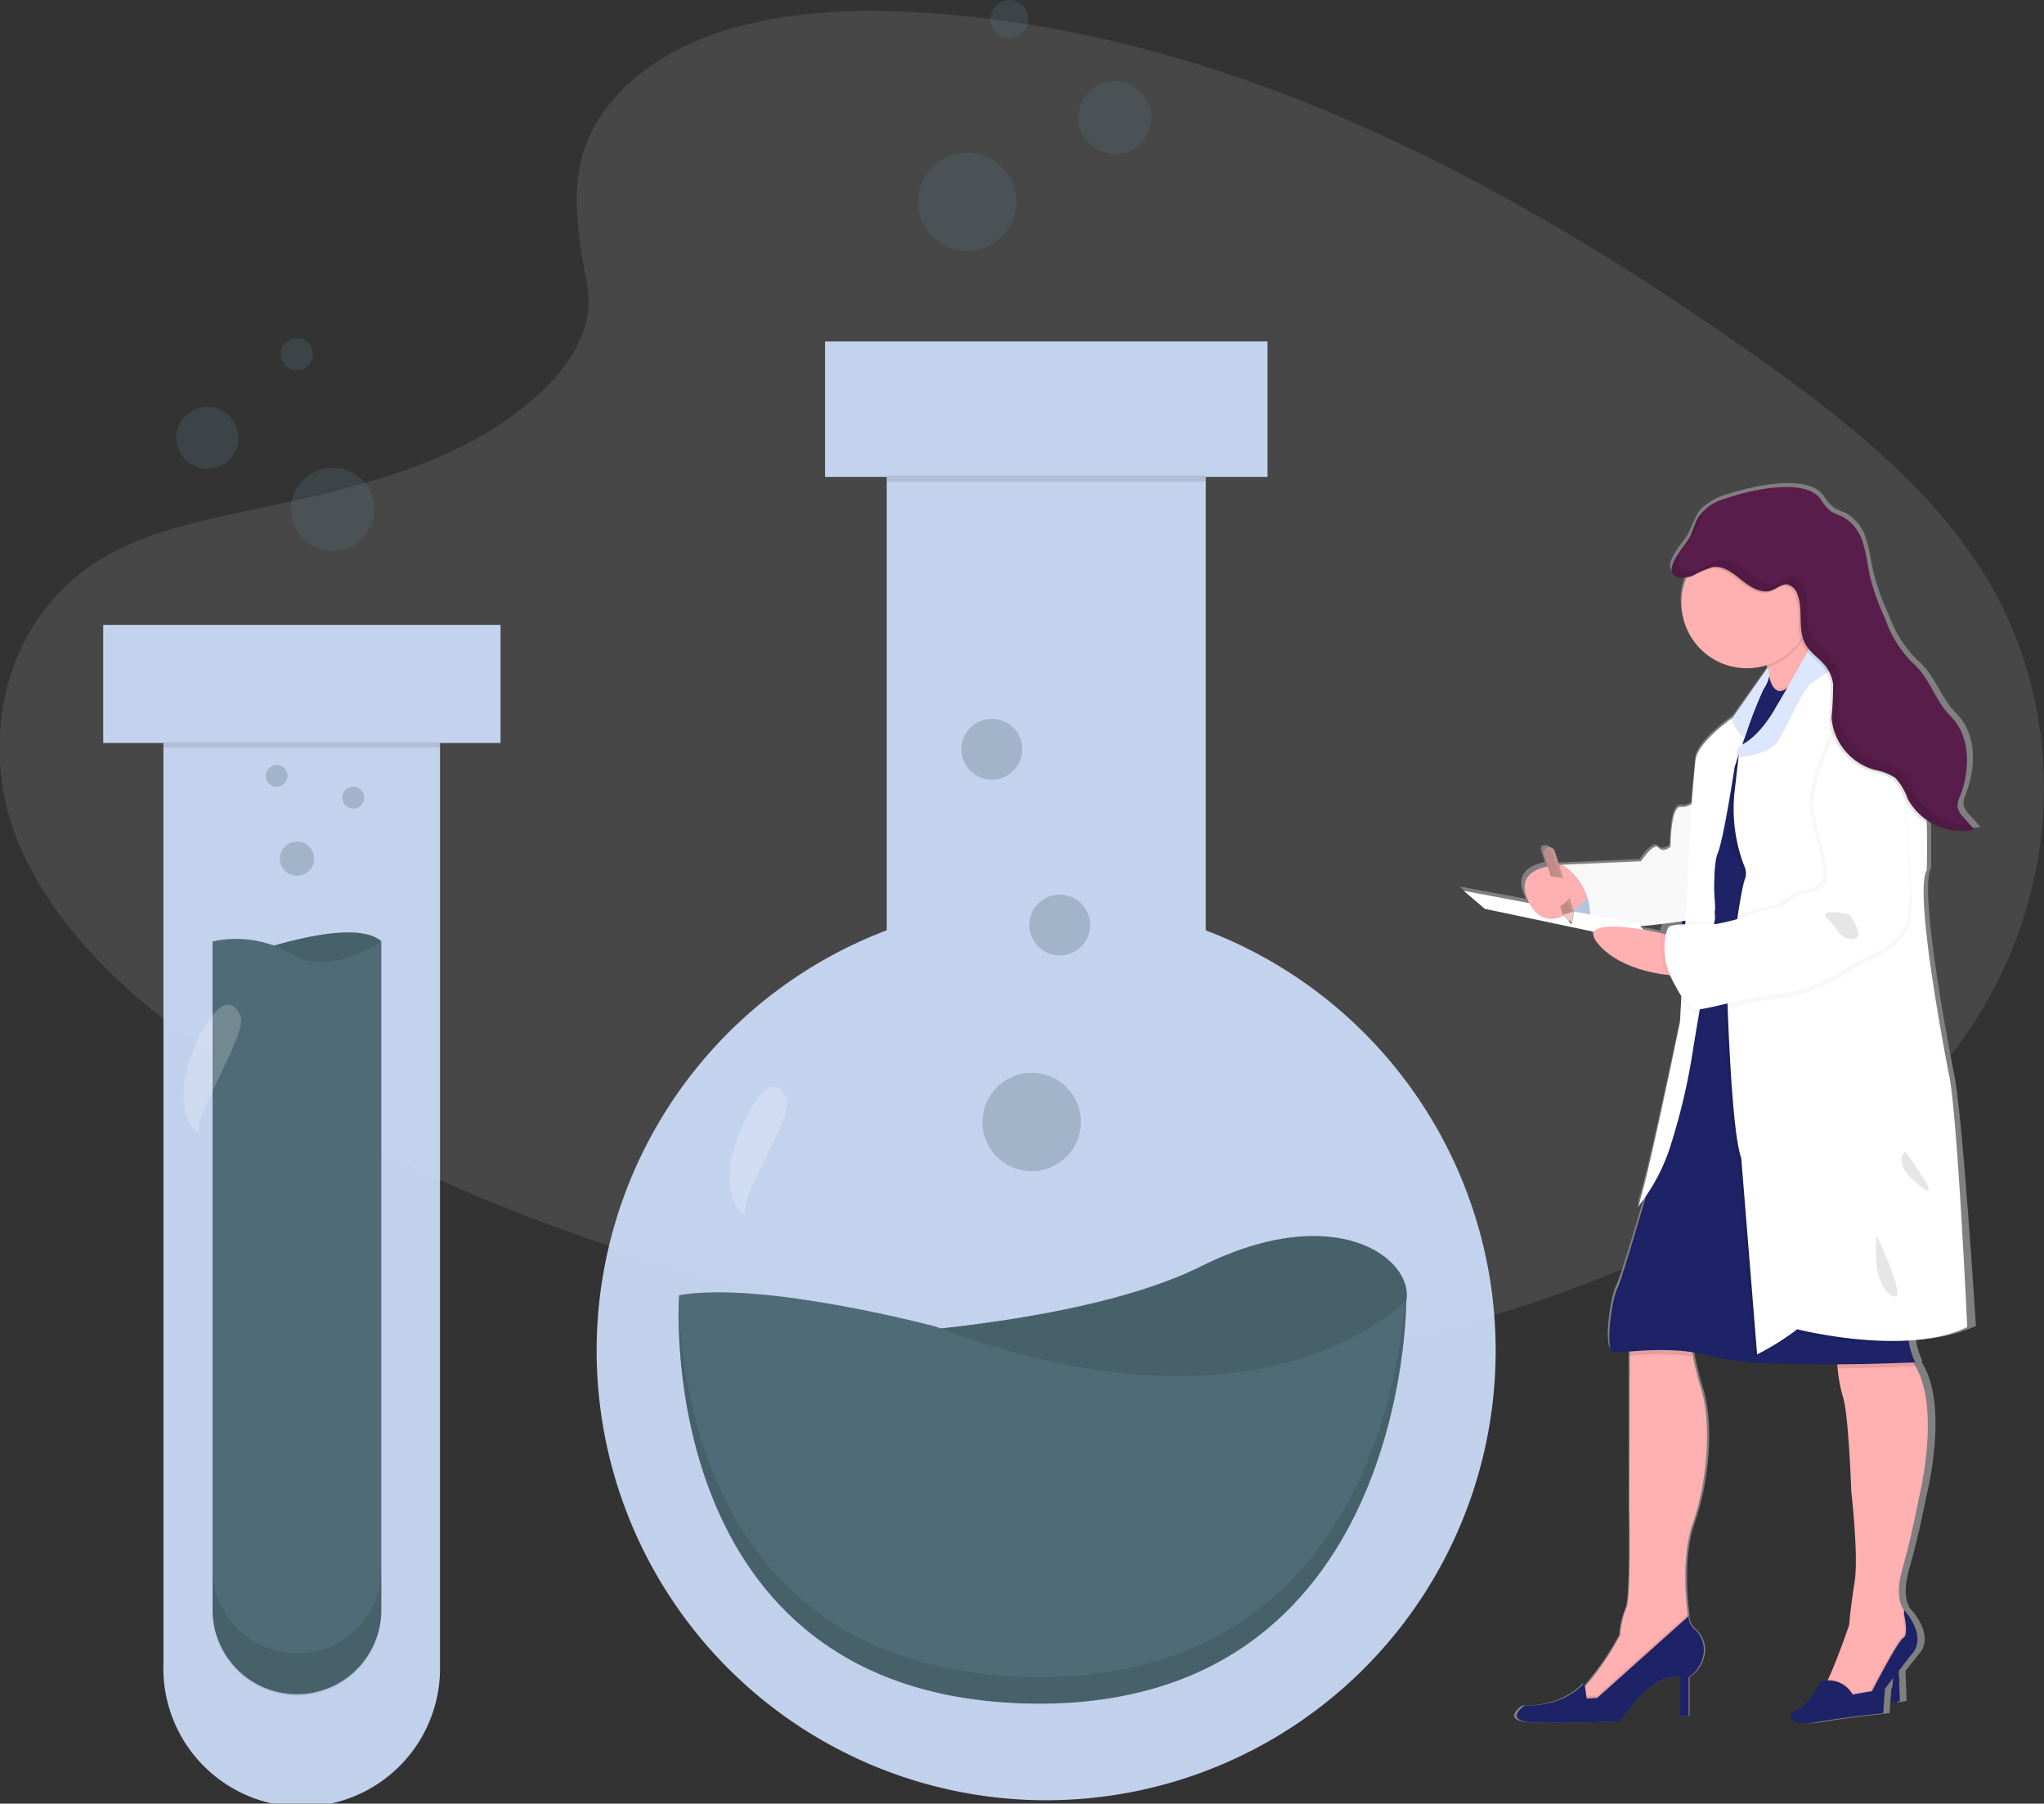 <?xml version="1.0" encoding="UTF-8"?> <svg xmlns="http://www.w3.org/2000/svg" xmlns:xlink="http://www.w3.org/1999/xlink" viewBox="0 0 226.36 199.7"><rect x="0" y="0" width="226.36" height="199.7" fill="#333333" stroke="none"/><defs><style>.cls-1{fill:none;}.cls-14,.cls-2,.cls-4,.cls-7,.cls-8{isolation:isolate;}.cls-2{opacity:0.1;}.cls-3{fill:#fff;}.cls-4{opacity:0.9;}.cls-5{fill:#d2e2ff;}.cls-6{fill:#4f6b77;}.cls-7{opacity:0.3;}.cls-8{opacity:0.2;}.cls-9{clip-path:url(#clip-path);}.cls-10{fill:gray;}.cls-11{fill:#1d2366;}.cls-12{fill:#ffb0b1;}.cls-13{fill:#c7daf5;}.cls-14{opacity:0.03;}.cls-15{fill:#dce7ff;}.cls-16{fill:#591d4b;}.cls-17{fill:#be8b87;}.cls-18{fill:#efc8c4;}.cls-19{fill:#727a9c;}</style><clipPath id="clip-path"><path class="cls-1" d="M216.35,118.66s-4-20.07-2.49-22.57c0,0,0-2.32,0-5.28v-.34a6.47,6.47,0,0,0,.85.49,6.79,6.79,0,0,0,4.62.6l-1.23-1.36a2.28,2.28,0,0,1-.66-1.11,2.35,2.35,0,0,1,.26-1.19c1.16-2.94,1.23-6.62-1-8.86-1.89-1.88-2.36-4.31-4.4-6a12.89,12.89,0,0,1-3.1-4.89,28.07,28.07,0,0,1-1.69-4.62c-.3-1.25-.41-2.54-.82-3.76a4.75,4.75,0,0,0-2.33-3,8.06,8.06,0,0,1-1.27-.57,5.16,5.16,0,0,1-1.17-1.37c-1.84-2.45-8.05-1-11,0a6.16,6.16,0,0,0-2.17,1.2l0,0,.08-.11a3.94,3.94,0,0,0-.82.91A22.36,22.36,0,0,0,187,59c-.44.87-2.83,3.29-1.8,4.27a1,1,0,0,0,.24.16,2.26,2.26,0,0,0,1.21.12,1,1,0,0,0,0,.1,7.19,7.19,0,0,0-.53,2.71,7.34,7.34,0,0,0,7.4,7.27,7.63,7.63,0,0,0,2.27-.35,2.74,2.74,0,0,0,.05.28.41.41,0,0,0,0,.11h0l-.13.18,0,0-3.83,5.36c-.59.41-4,2.86-4.15,4.69-.2,2-.4,4.36-.4,4.36l0,.5a1.54,1.54,0,0,1-1.22.33c-1.2-.2-1.2,4.41-1.2,4.41s-.79.73-1.34.09-2,1.52-2,1.52l-9.06.39h-.21L171.78,94a.64.64,0,0,0-.79-.41l-.11,0,0,0-.07,0,0,0-.05,0,0,0h0a.6.6,0,0,0-.09.55l.42,1.3c-1.75.35-3.54,1.34-2.08,4.08l-7.39-1.37,2.39,2,12.36,2.55c-.17.29-.06.72.45,1.31,2.2,2.58,6.21,3.28,7.82,3.47a13.39,13.39,0,0,0,1.58,2.68l-.14,2.57s-4.08,19.61-4.83,20.61a12.4,12.4,0,0,0,1-1.37c-1.19,4-2.84,9.55-3.28,10.37-.7,1.32-1.34,6.66-.55,7a6.34,6.34,0,0,0,1.94,0V150l0,16.76s.2,10.29-.35,11.26a9.64,9.64,0,0,0-.7,3,29.85,29.85,0,0,1-3.94,5.69l0,0-.06-.38s-2.1,2.64-6.72,2.49c0,0-2.79,1.81,1.34,1.91s9.42-.15,9.42-.15,3.68-5.62,6.77-4.89V190h1v-4.3a3.84,3.84,0,0,0,1.68-2.55,3.07,3.07,0,0,0-1.1-2.86,1.87,1.87,0,0,1-.61-1.34l0,0a2.6,2.6,0,0,0,0-.26c-.27-2.2-.61-6.73.59-10.09,1.64-4.61,2.14-11,.94-14.84a34.15,34.15,0,0,1-.94-3.71c0-.16-.06-.31-.08-.46a19.59,19.59,0,0,1,2.42.5c2.78.76,8.85.91,14,.87,0,.14,0,.29.05.44a15.94,15.94,0,0,0,.58,3c.65,2,1,10.57,1,10.57s.84,7.09.38,10c-.26,1.61-.48,3.22-.63,4.83v0s-1.37,3.92-2.36,6.05l-.08.16a3.59,3.59,0,0,0-.79.17s-1.34,2.69-2.69,3.14-.89,1.9,2.14,1.37,7.63-1,7.63-1l.2-2.74.93-1.17-.23,2.73,1-.19-.13-3.33,1.53-1.91s1.84-1.64-.9-4.87v.07l-.09-.14v0c-.45-.7-.81-2-.15-4.34,1.2-4.21,1.89-8,1.89-8s2.68-10.23-.54-15.07h.15a8.32,8.32,0,0,1-.7-2.15c0-.09,0-.19,0-.27a17.7,17.7,0,0,0,6.61-1.49S217.3,122.53,216.35,118.66Zm-30.19-16.93v0l-.49,0Zm-1.67.23a.6.6,0,0,0-.23.1,2.19,2.19,0,0,0-.38,1l-.76-.17s-.53-.12-1.32-.24l-.36-.37C182.45,102.2,183.49,102.08,184.49,102Z"></path></clipPath></defs><g id="Layer_2" data-name="Layer 2"><g id="Layer_1-2" data-name="Layer 1"><g class="cls-2"><path class="cls-3" d="M69.89,9C77.57,2.17,89.63.77,100.6,1.31,135.07,3,166.18,19.66,193.09,38.49c9.74,6.81,19.34,14.15,25.66,23.53,12.88,19.1,9.05,45.56-8.85,61.3-6.09,5.35-13.47,9.46-21.05,13.09-13.48,6.47-28,11.67-43.31,13.15-10.91,1.05-21.95.2-32.8-1.27-30.3-4.12-60-13.2-85-28.74C16.85,112.71,6.54,104.25,2,93.22s-1.63-25,9.54-31.54c4.61-2.7,10.14-3.92,15.54-5.06,8-1.69,16-3.35,23.22-6.78,7.41-3.54,16.19-10.38,14.72-18.21C63.49,23.22,62.22,15.84,69.89,9Z"></path></g><g class="cls-4"><path class="cls-5" d="M133.53,103V52.8h6.84v-15h-49v15h6.83V103a49.78,49.78,0,1,0,35.31,0Z"></path></g><g class="cls-2"><rect x="98.21" y="52.65" width="35.32" height="0.68"></rect></g><path class="cls-6" d="M88,148.21s30-.53,45-8,23.55-.8,22.75,3.75-5.08,13.37-22.21,14.46S88,148.21,88,148.21Z"></path><g class="cls-2"><path d="M88,148.21s30-.53,45-8,23.55-.8,22.75,3.75-5.08,13.37-22.21,14.46S88,148.21,88,148.21Z"></path></g><path class="cls-6" d="M75.2,143.4S72,187.81,114,188.62s41.74-44.7,41.74-44.7-15.51,16.86-52.18,2.94C103.56,146.87,84.56,141.79,75.2,143.4Z"></path><g class="cls-2"><path d="M155.6,144.08c-.84,10.23-6.27,42.27-41.59,41.59C79.4,185,75.48,154.75,75.17,144.11c-.19,5.71,0,43.76,38.83,44.5,42,.79,41.75-44.69,41.75-44.69Z"></path></g><g class="cls-7"><circle class="cls-6" cx="114.25" cy="124.23" r="5.45"></circle></g><g class="cls-7"><circle class="cls-6" cx="117.36" cy="102.42" r="3.37"></circle></g><g class="cls-7"><circle class="cls-6" cx="109.84" cy="82.96" r="3.37"></circle></g><g class="cls-8"><path class="cls-3" d="M80.94,128.43c-.29,2.3-.24,5.18,1.82,6.25-1.72-.9,5.33-11.1,4.33-13.18C85,117.06,81.2,126.3,80.94,128.43Z"></path></g><g class="cls-7"><circle class="cls-6" cx="107.11" cy="22.35" r="5.45"></circle></g><g class="cls-7"><circle class="cls-6" cx="123.46" cy="13.01" r="4.05"></circle></g><g class="cls-7"><circle class="cls-6" cx="111.78" cy="2.11" r="2.11"></circle></g><g class="cls-4"><path class="cls-5" d="M55.43,69.19h-44V82.26H18.1V184.18a15.32,15.32,0,1,0,30.63.4V82.26h6.7Z"></path></g><path class="cls-6" d="M28.3,105.35s10.9-3.89,13.94-1.12c0,0-4.42,6.48-8.48,6.22S28.3,105.35,28.3,105.35Z"></path><g class="cls-2"><path d="M28.3,105.35s10.9-3.89,13.94-1.12c0,0-4.42,6.48-8.48,6.22S28.3,105.35,28.3,105.35Z"></path></g><path class="cls-6" d="M42.23,104.24v74a9.34,9.34,0,0,1-9.34,9.34h0a9.35,9.35,0,0,1-9.35-9.34v-74a12.09,12.09,0,0,1,8.74,1.38C36.52,108.22,42.23,104.24,42.23,104.24Z"></path><g class="cls-2"><rect x="18.09" y="82.18" width="30.63" height="0.6"></rect></g><g class="cls-2"><path d="M32.89,183.06h0a9.35,9.35,0,0,1-9.35-9.35h0v4.67a9.35,9.35,0,0,0,9.35,9.35h0a9.35,9.35,0,0,0,9.34-9.35v-4.67a9.35,9.35,0,0,1-9.34,9.35Z"></path></g><g class="cls-7"><circle class="cls-6" cx="32.89" cy="95.07" r="1.9"></circle></g><g class="cls-7"><circle class="cls-6" cx="39.12" cy="88.32" r="1.21"></circle></g><g class="cls-7"><circle class="cls-6" cx="30.64" cy="85.9" r="1.21"></circle></g><g class="cls-8"><path class="cls-3" d="M20.46,119.35c-.29,2.3-.23,5.17,1.83,6.25-1.73-.9,5.33-11.1,4.33-13.18C24.47,108,20.73,117.22,20.46,119.35Z"></path></g><g class="cls-7"><circle class="cls-6" cx="36.84" cy="56.4" r="4.62"></circle></g><g class="cls-7"><circle class="cls-6" cx="22.96" cy="48.47" r="3.44"></circle></g><g class="cls-7"><circle class="cls-6" cx="32.87" cy="39.22" r="1.79"></circle></g><g class="cls-9"><rect class="cls-10" x="181.44" y="101.96" width="3.05" height="1.11"></rect><rect class="cls-10" x="185.67" y="101.73" width="0.49" height="0.07"></rect><rect class="cls-10" x="161.52" y="190.85" width="57.77" height="0.42"></rect><rect class="cls-10" x="161.52" y="116.68" width="57.77" height="74.17"></rect><rect class="cls-10" x="161.52" y="53.5" width="57.77" height="63.18"></rect><rect class="cls-10" x="161.52" y="52.4" width="57.77" height="1.1"></rect></g><polygon class="cls-11" points="209.71 185.08 209.42 188.55 210.4 188.35 210.25 184.6 209.71 185.08"></polygon><path class="cls-12" d="M187.47,168.64c-1.18,3.35-.84,7.87-.58,10.06.1.82.19,1.32.19,1.32s-1.76,4-1.91,4.15-5.17,3.21-5.17,3.21l-3.51,2.05s-3.57-1.56-1.84-2.1a2.65,2.65,0,0,0,.92-.63,30.2,30.2,0,0,0,3.86-5.67,9.57,9.57,0,0,1,.68-3c.54-1,.34-11.22.34-11.22l.05-16.71V147.9l6.68,0a14.72,14.72,0,0,0,.29,2.2,33.54,33.54,0,0,0,.93,3.71C189.56,157.67,189.08,164.06,187.47,168.64Z"></path><g class="cls-2"><path d="M187.07,180s-1.75,4-1.9,4.15-5.17,3.21-5.17,3.21l-3.51,2.05s-3.57-1.56-1.84-2.1a2.65,2.65,0,0,0,.92-.63l.15,1.06,1.17,0,10-9C187,179.51,187.07,180,187.07,180Z"></path></g><path class="cls-11" d="M187,178.94,176.88,188l-1.17.05-.25-1.71s-2.05,2.63-6.58,2.49c0,0-2.74,1.81,1.31,1.9s9.22-.14,9.22-.14,3.61-5.61,6.64-4.88V190H187v-4.29a3.85,3.85,0,0,0,1.65-2.54,3.09,3.09,0,0,0-1.08-2.86A1.87,1.87,0,0,1,187,178.94Z"></path><path class="cls-12" d="M210.64,173.86c-.65,2.32-.29,3.63.15,4.33v0a8,8,0,0,1,1.17,2.86l0,.22L207.42,188l-2.49,1s-4-1.36-3.27-1.76a3.46,3.46,0,0,0,.79-1.31c1-2.1,2.33-6,2.33-6v0c.14-1.62.36-3.22.61-4.82.45-2.87-.37-9.93-.37-9.93s-.29-8.59-.93-10.54a15.67,15.67,0,0,1-.57-3c-.13-1.23-.16-2.23-.16-2.23s2.63-3.66,7.46.29a5.27,5.27,0,0,1,1,1.1c3.34,4.73.65,15.2.65,15.2S211.81,169.67,210.64,173.86Z"></path><g class="cls-2"><path d="M212,181.28,207.42,188l-2.49,1s-4-1.37-3.27-1.76a3.55,3.55,0,0,0,.79-1.31,3.2,3.2,0,0,1,2.57,1.6l2.15-.34s2.83-5.57,3.46-5.91.1-2.54.1-2.54v-.56l.05.06v0a7.93,7.93,0,0,1,1.18,2.87Z"></path></g><path class="cls-11" d="M205.17,187.62a3,3,0,0,0-3.56-1.41s-1.31,2.68-2.63,3.12-.87,1.9,2.11,1.36,7.46-1,7.46-1l.2-2.73,3-3.86s1.81-1.63-.88-4.85v.56s.53,2.19-.09,2.54-3.47,5.9-3.47,5.9Z"></path><g class="cls-2"><path d="M187.17,148a16.36,16.36,0,0,0,.29,2.2,30.47,30.47,0,0,0-7-.08v-2.17Z"></path></g><g class="cls-2"><path d="M212.1,151.27s-3.91.19-8.57.23c-.13-1.22-.16-2.23-.16-2.23s2.63-3.66,7.46.3a5,5,0,0,1,1,1.09A5.59,5.59,0,0,0,212.1,151.27Z"></path></g><path class="cls-11" d="M212.1,150.84s-17.12.82-22.35-.64-10.39-.2-11.17-.54-.14-5.65.53-7,4.44-14.64,4.44-14.64l3.61-18.83,3.81-1,.26-.08,6.63-1.84,4.86-1.34s9.66,37.71,8.83,40.49a7.1,7.1,0,0,0-.14,3.27A8.32,8.32,0,0,0,212.1,150.84Z"></path><path class="cls-13" d="M174.59,96.34s-3.42,3.66-.83,5.71,4.29.19,4.29.19Z"></path><g class="cls-2"><path d="M174.59,96.34s-3.42,3.66-.83,5.71,4.29.19,4.29.19Z"></path></g><path class="cls-12" d="M202.22,72.24l-1,.94c-.86.8-2.13,2-3.26,3-1.58,1.36-2.86,2.36-2.4,1.5a6.6,6.6,0,0,0,.15-3.73l-.05-.27a24.26,24.26,0,0,0-.76-3,52.3,52.3,0,0,1,3.93-4.56c.53-.48.89-.68.9-.35a12.71,12.71,0,0,0,.79,2.54l0,.1c.28.73.6,1.49.88,2.14C201.88,71.5,202.22,72.24,202.22,72.24Z"></path><g class="cls-2"><path d="M200.56,68.36a7.24,7.24,0,0,1-4.86,5.56,25,25,0,0,0-.8-3.29s4.76-6.15,4.83-4.91A13.66,13.66,0,0,0,200.56,68.36Z"></path></g><g class="cls-2"><path d="M195.24,75.57l.61-.87s.41,2.49,1.91,1.39,1.58,8.26,1.58,8.26l-1.62,24.08-11.63-.7.32-11.63,1.32-5.86L191,81.71l1.95-2.81Z"></path></g><path class="cls-11" d="M199.33,84.5l-1.45,21.77-.16,2.3-6.49-.38-.26,0-4.89-.29.33-11.64,1.31-5.85L191,81.86l2-2.82,2.3-3.33.62-.86s.41,2.49,1.91,1.39l0,0h0C199.26,75.28,199.33,84.5,199.33,84.5Z"></path><path class="cls-3" d="M187.9,88.34a1.77,1.77,0,0,1-1.75,1C185,89.17,185,93.75,185,93.75s-.79.73-1.32.1-1.95,1.51-1.95,1.51l-8.88.39s3.95,1.81,3.17,7.27c0,0,13.41-.83,13.86-2.1S187.9,88.34,187.9,88.34Z"></path><g class="cls-14"><path d="M187.9,88.34a1.77,1.77,0,0,1-1.75,1C185,89.17,185,93.75,185,93.75s-.79.73-1.32.1-1.95,1.51-1.95,1.51l-8.88.39s3.95,1.81,3.17,7.27c0,0,13.41-.83,13.86-2.1S187.9,88.34,187.9,88.34Z"></path></g><polygon class="cls-3" points="162.09 98.63 164.44 100.63 183.71 104.68 181.32 102.24 162.09 98.63"></polygon><path class="cls-3" d="M195.27,76.34a49,49,0,0,0-2,5.17c-.64,1.82-1.17,3.42-1.17,3.42s-1.24,8.1-1.88,9.56-.29,7.18-.29,7.18l-2.37,14.1a69.92,69.92,0,0,1-2.73,11.61,21,21,0,0,1-3.51,6.33c.73-1,4.73-20.54,4.73-20.54l1.32-24.64s.19-2.34.39-4.34,4.14-4.73,4.14-4.73L195.72,74C196.11,74.56,195.86,75.46,195.27,76.34Z"></path><path class="cls-12" d="M185.31,108s-5.61-.24-8.34-3.51,6.3-1.32,6.3-1.32l2.34.53Z"></path><g class="cls-2"><path d="M211.57,145.42a7,7,0,0,0-.14,3.27,46.34,46.34,0,0,1-12.69-1.22,28.66,28.66,0,0,1-4.45,2.78l-1.75-21.76c-1.12-2.93-1.56-18.3-1.56-18.3s.1-.8.26-2a.15.15,0,0,1,0-.09c.43-3.36,1.31-9.68,1.73-10.53.58-1.17-1.81-4.3-1.81-4.3L192.27,84l.13-1.12c2.29-1,4-4.29,4-4.29l1.35-2.37h0c1.47-.94,1.54,8.28,1.54,8.28l-1.46,21.77,4.86-1.34S212.39,142.64,211.57,145.42Z"></path></g><path class="cls-3" d="M217.86,146.93c-6.68,3.32-18.83.25-18.83.25a28.72,28.72,0,0,1-4.44,2.78l-1.76-21.76c-1.12-2.93-1.56-18.3-1.56-18.3s1.42-11.46,2-12.63a1.9,1.9,0,0,0-.11-1.4,17.59,17.59,0,0,1-1.07-8.19l.46-4,.14-1.12c2.29-1,4-4.29,4-4.29L198,76.15l2.25-4,1.06-1.86.18.16,1.38,1.25s.59.48,1.47,1.23c1.91,1.61,5.22,4.45,6.92,6.18,1.51,1.54,2,7.49,2.11,12,.09,2.94,0,5.26,0,5.26-1.51,2.48,2.44,22.49,2.44,22.49C216.74,122.73,217.86,146.93,217.86,146.93Z"></path><g class="cls-14"><path d="M205,78.24S200.44,87,201,90.29s2.05,7.07,1.32,7.95a2.69,2.69,0,0,1-2.15,1.07,7,7,0,0,0-2.68,1.57,23.23,23.23,0,0,0-3.42.83,21.66,21.66,0,0,1-4,1.07s-4.64-.15-5.08.29-.88,3.07.05,5.17,1.95,3.66,2.73,4,5.71-1.37,9.71-1.76,8.36-3.55,8.36-3.55,4.78-1.71,5.61-4.59-1-18.68-1-18.68S209,76.24,205,78.24Z"></path></g><g class="cls-14"><path d="M204.44,77.51s-4.58,8.73-4.05,12,2.05,7.07,1.32,8a2.7,2.7,0,0,1-2.15,1.07,7,7,0,0,0-2.68,1.57,24,24,0,0,0-3.42.82,21,21,0,0,1-4,1.08s-4.64-.15-5.07.29-.88,3.07.05,5.17,1.95,3.66,2.73,3.95,5.7-1.37,9.71-1.76,8.34-3.56,8.34-3.56,4.78-1.71,5.61-4.59-1-18.68-1-18.68S208.39,75.51,204.44,77.51Z"></path></g><path class="cls-3" d="M204.88,77.8s-4.58,8.73-4,12,2,7.07,1.31,8A2.67,2.67,0,0,1,200,98.86a7,7,0,0,0-2.68,1.57,23.23,23.23,0,0,0-3.42.83,21.45,21.45,0,0,1-4,1.07s-4.63-.15-5.07.29-.88,3.08.05,5.17,1.95,3.66,2.73,3.95,5.71-1.37,9.71-1.76,8.34-3.56,8.34-3.56,4.78-1.71,5.61-4.59-1-18.68-1-18.68S208.83,75.8,204.88,77.8Z"></path><g class="cls-2"><path d="M204.78,101.22s-3.65-.73-2.38.49,1.26,2.29,2.82,2.24S204.78,101.22,204.78,101.22Z"></path></g><g class="cls-2"><path d="M211,127.51s-1.66,1.13,1.51,3.71S211,127.51,211,127.51Z"></path></g><g class="cls-2"><path d="M207.81,136.74c0,.14-.59,5.36,1.61,6.68S207.81,136.74,207.81,136.74Z"></path></g><path class="cls-12" d="M173,95.75c-1.76.06-5.59.6-3.61,4.3,1.76,3.27,4.7,1.08,6.35-.58A6.21,6.21,0,0,0,173,95.75Z"></path><path class="cls-12" d="M175.74,99.44a.46.46,0,0,0,.07-.07A.46.46,0,0,1,175.74,99.44Z"></path><g class="cls-2"><path d="M204.3,73.12l-3.76,2.59c-.84.63-2.45,4.29-3.48,6.15-.82,1.51-3.5,1.89-4.51,2l.12-1.11c2.3-1,4.05-4.29,4.05-4.29l4.54-8,1.56,1.41S203.42,72.38,204.3,73.12Z"></path></g><path class="cls-15" d="M204.3,73c-1.88,1.28-3.45,2.36-3.76,2.59-.84.62-2.45,4.28-3.48,6.14-.82,1.51-3.5,1.9-4.51,2l.14-1.12c2.29-1,4-4.29,4-4.29l4.54-8,1.56,1.41S203.42,72.22,204.3,73Z"></path><path class="cls-12" d="M200.69,66.75a7.59,7.59,0,0,1-.16,1.51,7.34,7.34,0,0,1-1.12,2.6,7.24,7.24,0,1,1,1.28-4.11Z"></path><g class="cls-2"><path d="M213.34,91.13A6.31,6.31,0,0,1,211,88.61a6.74,6.74,0,0,0-1.38-2.31,6.2,6.2,0,0,0-2.25-.86,6.58,6.58,0,0,1-4.8-5.79,34,34,0,0,0,.17-3.76,4,4,0,0,0-.82-1.94,5.05,5.05,0,0,0-.7-.76c-.34-.33-.7-.64-1-1a4,4,0,0,1-.53-.69,4.11,4.11,0,0,1-.28-.65c-.48-1.49,0-3.27-.58-4.78a.32.32,0,0,0,0-.09,1.56,1.56,0,0,0-1.19-1.11c-.57,0-1.07.43-1.61.65-1.15.44-2.39-.32-3.34-1.09s-2-1.66-3.25-1.48a10.48,10.48,0,0,0-2.18.94,2.38,2.38,0,0,1-.52.15,7.25,7.25,0,0,1,14,2.7,7.08,7.08,0,0,1-.17,1.52l.05.09c.28.73.6,1.49.88,2.14l1.38,1.25L204.28,73c1.91,1.61,5.22,4.45,6.92,6.19C212.73,80.7,213.2,86.65,213.34,91.13Z"></path></g><path class="cls-16" d="M187.15,59.44c.35-.71.53-1.51.94-2.18a5.18,5.18,0,0,1,2.79-2c2.87-1,8.94-2.43,10.75,0a5.41,5.41,0,0,0,1.14,1.37,9.34,9.34,0,0,0,1.25.56,4.77,4.77,0,0,1,2.29,2.94c.39,1.21.51,2.5.79,3.75a26.74,26.74,0,0,0,1.66,4.61,12.86,12.86,0,0,0,3,4.86c2,1.72,2.45,4.14,4.3,6,2.2,2.23,2.13,5.91,1,8.83a2.47,2.47,0,0,0-.27,1.19,2.41,2.41,0,0,0,.65,1.11l1.2,1.35a6.76,6.76,0,0,1-7.38-3.41,6.56,6.56,0,0,0-1.38-2.31,6,6,0,0,0-2.25-.87,6.57,6.57,0,0,1-4.8-5.78,34.08,34.08,0,0,0,.17-3.77,4.11,4.11,0,0,0-.81-1.92c-.68-.88-1.69-1.47-2.24-2.44-.92-1.63-.22-3.75-.89-5.52a1.59,1.59,0,0,0-1.19-1.12c-.57,0-1.06.44-1.61.65-1.15.45-2.38-.31-3.34-1.08s-2-1.66-3.25-1.48a10.71,10.71,0,0,0-2.18.94c-.54.21-1.65.4-2.13-.06C184.38,62.72,186.72,60.31,187.15,59.44Z"></path><g class="cls-2"><path d="M212,87.64a6.53,6.53,0,0,0-1.37-2.31,6.1,6.1,0,0,0-2.25-.87,6.58,6.58,0,0,1-4.81-5.78,34.1,34.1,0,0,0,.18-3.77A4.13,4.13,0,0,0,202.9,73c-.67-.88-1.69-1.48-2.23-2.44-.93-1.63-.23-3.76-.89-5.52-.21-.53-.62-1.08-1.19-1.12s-1.07.44-1.62.65c-1.14.45-2.38-.31-3.33-1.08s-2-1.66-3.26-1.49a10.92,10.92,0,0,0-2.17,1c-.55.21-1.66.4-2.14-.06-1-1,1.34-3.39,1.76-4.25s.53-1.51.94-2.19l.07-.11a4.09,4.09,0,0,0-.79.92,23.46,23.46,0,0,0-.94,2.18c-.42.87-2.76,3.28-1.76,4.25.48.46,1.58.26,2.14.06a10.25,10.25,0,0,1,2.18-.94c1.21-.17,2.29.71,3.25,1.48s2.19,1.53,3.33,1.09c.55-.22,1-.7,1.62-.65a1.54,1.54,0,0,1,1.19,1.11c.67,1.76,0,3.88.89,5.52.54,1,1.56,1.56,2.23,2.44a4.13,4.13,0,0,1,.82,1.94,34.1,34.1,0,0,1-.18,3.77,6.59,6.59,0,0,0,4.81,5.78,6.21,6.21,0,0,1,2.25.87,6.56,6.56,0,0,1,1.38,2.31,6.76,6.76,0,0,0,7.38,3.42l-.56-.64A6.85,6.85,0,0,1,212,87.64Z"></path></g><g class="cls-2"><path d="M195.13,76.48a46.66,46.66,0,0,0-2,5.18c-.71-.28-1.36-2.06-1.36-2.06l3.81-5.43C196,74.71,195.71,75.6,195.13,76.48Z"></path></g><path class="cls-15" d="M195.27,76.34a49,49,0,0,0-2,5.17c-.72-.27-1.37-2.05-1.37-2.05L195.72,74C196.11,74.56,195.86,75.46,195.27,76.34Z"></path><path class="cls-17" d="M173.08,101.3,171,94.64a.62.62,0,0,1,.4-.79h0a.62.62,0,0,1,.78.39h0l2.12,6.67-.21,1.4Z"></path><g class="cls-2"><path class="cls-3" d="M171.16,94.05h0a.62.62,0,0,1,.79.4h0l2.12,6.67-.16,1,.15.16.21-1.4-2.12-6.66a.61.61,0,0,0-.77-.41h0a.62.62,0,0,0-.33.24Z"></path></g><polygon class="cls-18" points="173.08 101.3 174.26 100.92 174.09 102.07 174.06 102.32 173.71 101.96 173.08 101.3"></polygon><path class="cls-19" d="M173.71,102a.46.46,0,0,1,.07-.07.13.13,0,0,1,.12,0l0,.07a.2.2,0,0,0,.15.1l0,.26Z"></path><path class="cls-12" d="M171,97s4.25,0,3.24,1.78a3.83,3.83,0,0,1-2.56,2Z"></path></g></g></svg> 